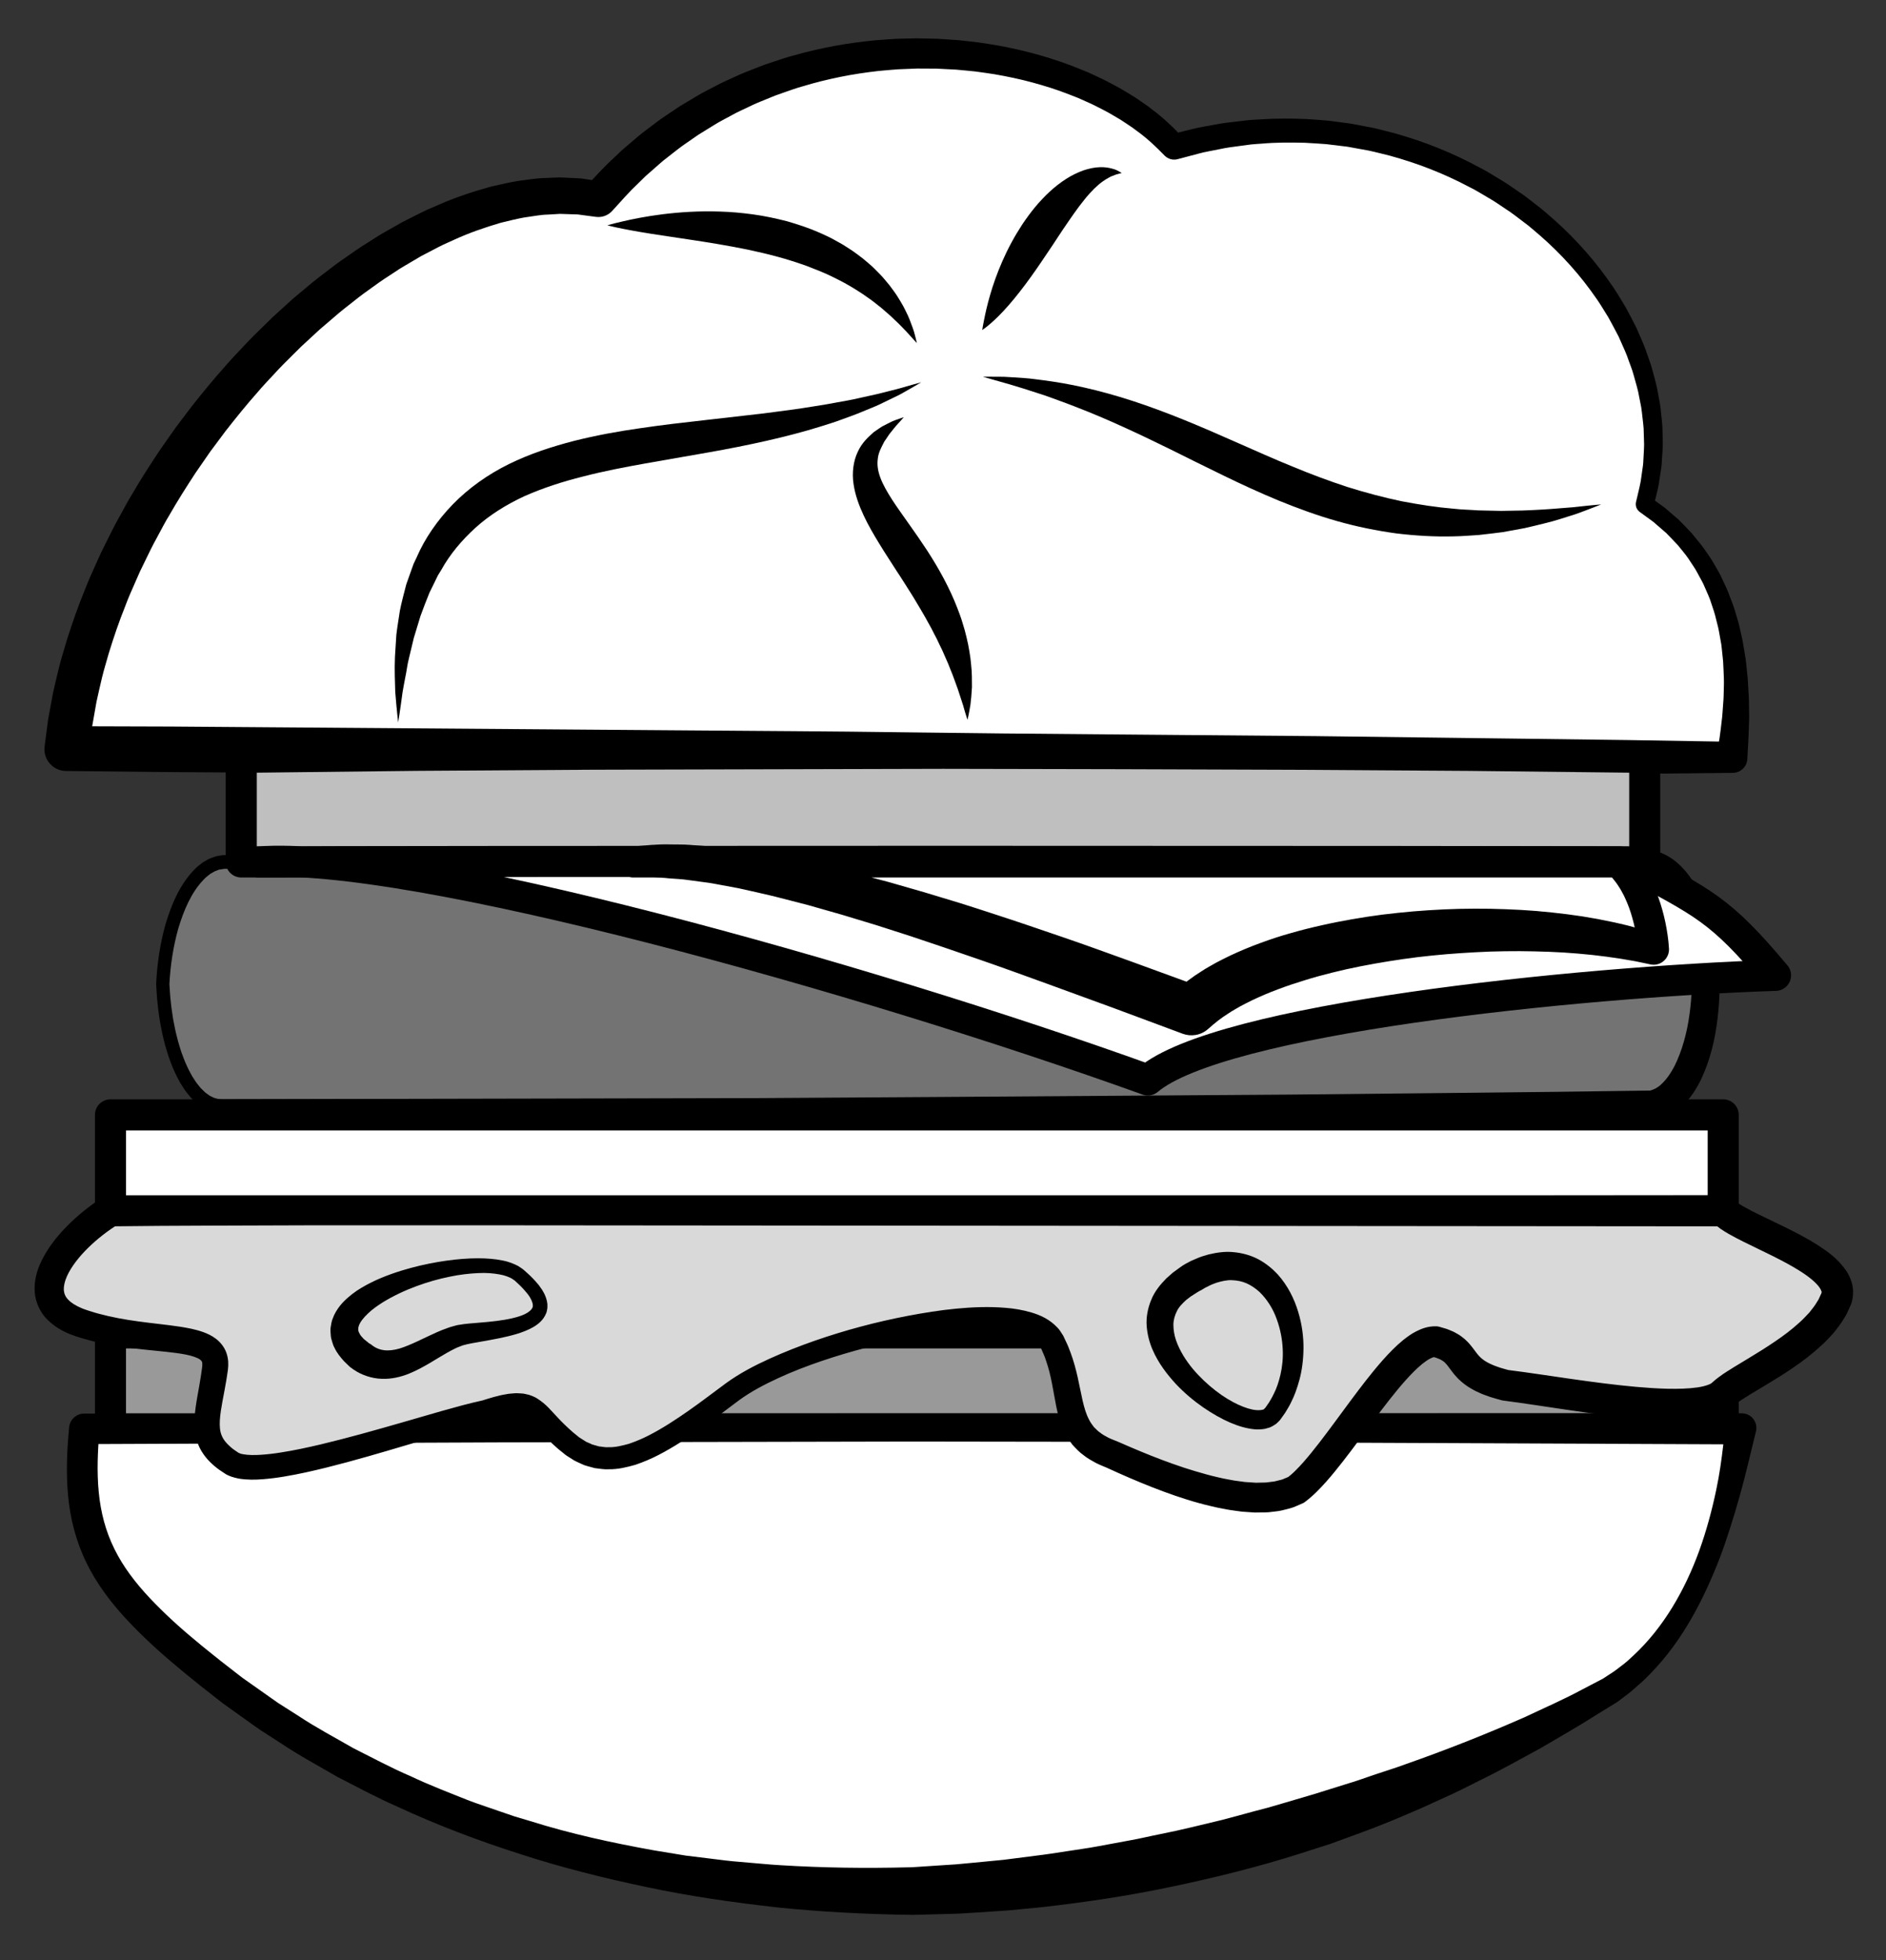 <?xml version="1.0" encoding="utf-8"?>
<!-- Generator: Adobe Illustrator 16.0.0, SVG Export Plug-In . SVG Version: 6.00 Build 0)  -->
<!DOCTYPE svg PUBLIC "-//W3C//DTD SVG 1.1//EN" "http://www.w3.org/Graphics/SVG/1.1/DTD/svg11.dtd">
<svg version="1.1" id="hamburger" xmlns="http://www.w3.org/2000/svg" xmlns:xlink="http://www.w3.org/1999/xlink" x="0px" y="0px"
	 width="308px" height="320px" viewBox="0 0 308 320" enable-background="new 0 0 308 320" xml:space="preserve">
<rect x="0" y="0" width="308" height="320" fill="#333333" stroke="none"/>
<g id="hamburger_parts">
	<polygon fill="#999999" stroke="#000000" stroke-width="5.072" stroke-linecap="round" stroke-linejoin="round" points="
		281.413,233.244 281.413,217.581 18.042,217.581 18.042,233.244 281.413,233.244 	"/>
	<g>
		<path fill="#737373" d="M268.6,180.57c5.665,0.417,9.877-8.539,9.969-19.933l0,0c-0.092-10.708-4.304-19.664-9.969-19.931H36.55
			c-5.28,0.267-9.486,9.222-9.966,19.931l0,0c0.48,11.394,4.687,20.35,9.966,19.933H268.6L268.6,180.57z"/>
		<path d="M268.568,178.035l0.551-0.01l0.298-0.005l0.148-0.003c0.02-0.008,0.025-0.019,0.039-0.026
			c0.048-0.033,0.094-0.054,0.145-0.062c0.025-0.004,0.053-0.005,0.081-0.003l0.151-0.075c0.201-0.098,0.417-0.146,0.623-0.319
			c0.211-0.134,0.431-0.266,0.634-0.48c0.845-0.743,1.613-1.849,2.246-3.067c1.23-2.498,2.016-5.393,2.419-8.347
			c0.413-2.933,0.516-6.062,0.189-8.932c-0.33-2.955-0.961-5.908-2.135-8.516c-0.582-1.295-1.283-2.52-2.133-3.497
			c-0.85-0.974-1.834-1.654-2.807-1.838l-0.368-0.058l-0.092-0.019l-0.046-0.009c0.182,0,0.008,0,0.029,0l-0.298-0.002l-1.188-0.01
			l-2.377-0.021l-4.754-0.041l-19.017-0.163l-76.066-0.405l-38.034-0.141l-38.033-0.066l-38.034-0.066l-9.508-0.016l-4.583-0.011
			l-0.588,0.089l-0.293,0.045c-0.081,0.022-0.129,0.055-0.196,0.08c-0.247,0.105-0.5,0.163-0.794,0.362l-0.428,0.242l-0.4,0.32
			c-0.276,0.196-0.527,0.441-0.768,0.704c-1.972,2.075-3.193,4.99-4.063,7.9c-0.834,2.952-1.296,6.029-1.454,9.117v-0.095
			c0.073,0.98,0.104,1.966,0.23,2.939c0.06,0.487,0.09,0.979,0.174,1.462l0.222,1.454c0.189,0.959,0.361,1.924,0.618,2.863
			c0.114,0.475,0.237,0.945,0.389,1.405c0.149,0.461,0.27,0.935,0.452,1.38c0.176,0.447,0.321,0.912,0.521,1.346
			c0.203,0.431,0.377,0.882,0.602,1.297c0.234,0.408,0.431,0.847,0.692,1.229c0.264,0.378,0.49,0.798,0.793,1.13l0.428,0.527
			c0.151,0.164,0.316,0.305,0.472,0.46c0.301,0.335,0.667,0.528,0.999,0.787c0.363,0.158,0.709,0.398,1.087,0.446
			c0.365,0.138,0.743,0.093,1.117,0.124l0.089-0.004l58.012-0.119l29.006-0.063l29.006-0.181l58.012-0.392
			C229.914,178.471,249.241,178.331,268.568,178.035z M268.634,183.106H268.6c-19.338-0.297-38.675-0.437-58.013-0.649
			l-58.012-0.392l-29.006-0.181l-29.006-0.063l-58.012-0.119l0.089-0.004c-0.628-0.013-1.269,0.006-1.864-0.195
			c-0.626-0.116-1.144-0.44-1.685-0.705c-0.47-0.344-0.985-0.659-1.365-1.073c-0.201-0.199-0.415-0.391-0.603-0.598l-0.522-0.643
			c-0.369-0.42-0.626-0.891-0.933-1.34c-0.301-0.451-0.519-0.934-0.781-1.399c-0.25-0.471-0.439-0.96-0.661-1.44
			c-0.218-0.48-0.374-0.979-0.563-1.467c-0.194-0.488-0.322-0.991-0.48-1.487c-0.161-0.495-0.29-0.997-0.41-1.501
			c-0.268-1.002-0.446-2.019-0.64-3.032l-0.228-1.528c-0.085-0.509-0.116-1.021-0.176-1.532c-0.126-1.022-0.156-2.049-0.227-3.073
			l-0.001-0.071l0.001-0.023c0.154-3.241,0.625-6.474,1.504-9.626c0.939-3.122,2.171-6.267,4.57-8.842
			c0.297-0.322,0.611-0.63,0.979-0.901l0.531-0.419l0.602-0.352c0.369-0.248,0.875-0.429,1.375-0.591
			c0.121-0.038,0.255-0.086,0.365-0.113l0.293-0.045l0.587-0.091c0.1-0.009-0.121,0.005,0.243-0.024h0.074l0.148,0l0.297,0
			l0.594-0.001l1.188-0.002l2.377-0.004l9.508-0.016l38.034-0.066l38.033-0.066l38.034-0.141l76.066-0.405l19.017-0.163l4.754-0.041
			l2.377-0.021l1.188-0.01l0.298-0.002l0.177,0.004l0.102,0.011l0.202,0.024l0.809,0.111c2.171,0.406,3.889,1.703,5.136,3.078
			c1.259,1.4,2.159,2.95,2.903,4.525c1.479,3.163,2.228,6.481,2.66,9.805c0.433,3.43,0.358,6.682-0.032,10.033
			c-0.387,3.327-1.162,6.659-2.66,9.893c-0.793,1.604-1.776,3.204-3.271,4.604c-0.35,0.359-0.784,0.676-1.236,0.978
			c-0.419,0.325-0.951,0.558-1.469,0.792l-0.39,0.172l-0.497,0.134c-0.334,0.084-0.674,0.156-1.012,0.215l-0.25,0.04l-0.148,0.006
			l-0.297,0.012l-0.594,0.024L268.634,183.106z"/>
	</g>
	<g>
		<path fill="#FFFFFF" d="M282.838,123.624c2.393-17.9-1.031-32.509-14.238-41.286c9.72-33.72-31.525-71.53-76.877-58.368
			c-16.521-18.323-64.645-25.19-93.957,8.542c-33.367-6.529-82.333,43.168-86.84,89.69
			C94.67,122.552,243.308,124.157,282.838,123.624L282.838,123.624z"/>
		<path d="M280.717,121.054l0.1-0.571c0.151-0.949,0.228-1.838,0.347-2.764c0.13-0.912,0.158-1.854,0.238-2.783
			c0.089-0.935,0.094-1.864,0.117-2.796c0.037-0.935-0.008-1.862-0.054-2.791c-0.023-0.464-0.033-0.931-0.067-1.394l-0.144-1.382
			c-0.053-0.46-0.085-0.925-0.153-1.383l-0.245-1.364c-0.087-0.454-0.15-0.914-0.256-1.363l-0.339-1.34
			c-0.197-0.905-0.5-1.771-0.795-2.643c-0.263-0.886-0.672-1.708-1.031-2.553c-0.332-0.86-0.836-1.629-1.252-2.447
			c-0.422-0.815-0.987-1.542-1.472-2.32c-0.517-0.756-1.136-1.438-1.699-2.161c-0.617-0.678-1.272-1.323-1.905-1.988l-2.086-1.81
			l-2.239-1.631c-0.521-0.379-0.74-1.017-0.61-1.608l0.008-0.033c0.249-1.128,0.558-2.245,0.764-3.38l0.245-1.715
			c0.088-0.571,0.174-1.142,0.185-1.721c0.048-1.154,0.177-2.305,0.095-3.461l-0.053-1.732c-0.03-0.577-0.123-1.15-0.181-1.725
			c-0.073-0.574-0.113-1.151-0.212-1.721l-0.336-1.704c-0.182-1.145-0.55-2.25-0.848-3.369c-0.285-1.125-0.761-2.193-1.129-3.292
			c-0.419-1.083-0.933-2.129-1.391-3.197c-0.544-1.029-1.077-2.064-1.646-3.08c-0.627-0.982-1.202-1.998-1.868-2.955
			c-1.326-1.918-2.755-3.77-4.318-5.507c-1.56-1.74-3.222-3.392-4.989-4.923c-0.895-0.754-1.758-1.545-2.711-2.228
			c-0.937-0.702-1.847-1.439-2.837-2.066c-0.976-0.646-1.927-1.331-2.952-1.9c-1.013-0.586-1.998-1.221-3.055-1.729
			c-2.064-1.103-4.201-2.071-6.377-2.929c-2.176-0.862-4.406-1.577-6.66-2.199c-1.138-0.27-2.267-0.579-3.411-0.819l-3.449-0.628
			l-3.481-0.421c-1.163-0.1-2.332-0.145-3.497-0.222c-2.335-0.058-4.675-0.067-7.003,0.141c-0.582,0.046-1.166,0.067-1.746,0.133
			l-1.737,0.232c-1.158,0.15-2.317,0.291-3.458,0.549c-1.142,0.249-2.302,0.407-3.427,0.727l-3.388,0.897
			c-0.787,0.208-1.588-0.042-2.118-0.585l-0.022-0.024c-1.416-1.458-2.909-2.864-4.596-4.066c-0.805-0.642-1.712-1.166-2.56-1.756
			c-0.905-0.516-1.781-1.076-2.712-1.55c-0.934-0.471-1.848-0.973-2.817-1.378l-1.434-0.642l-1.468-0.572
			c-1.951-0.772-3.966-1.396-5.997-1.951c-2.034-0.55-4.101-0.98-6.179-1.342c-1.04-0.175-2.09-0.297-3.134-0.449
			c-1.048-0.12-2.102-0.201-3.151-0.304l-3.162-0.16l-3.166-0.017l-3.162,0.126c-1.052,0.067-2.101,0.182-3.151,0.269
			c-2.094,0.239-4.179,0.548-6.243,0.965c-2.061,0.425-4.108,0.917-6.117,1.534c-1.016,0.271-2.002,0.634-2.995,0.979l-1.485,0.523
			l-1.458,0.594c-0.976,0.386-1.945,0.788-2.885,1.254c-0.945,0.454-1.909,0.867-2.819,1.389c-0.915,0.512-1.862,0.963-2.75,1.521
			l-2.673,1.649l-2.581,1.789c-0.849,0.612-1.656,1.281-2.487,1.917c-0.844,0.621-1.6,1.351-2.395,2.03l-1.181,1.035l-1.12,1.103
			c-1.53,1.433-2.907,3.017-4.316,4.566c-0.691,0.76-1.679,1.089-2.626,0.972l-0.145-0.019l-1.904-0.25l-0.95-0.13l-0.967-0.029
			l-1.933-0.064l-1.946,0.115c-1.298,0.022-2.595,0.306-3.892,0.473c-1.292,0.235-2.581,0.559-3.864,0.873
			c-2.551,0.75-5.083,1.618-7.535,2.74l-1.841,0.833c-0.612,0.282-1.203,0.619-1.806,0.925l-1.8,0.938l-1.755,1.036
			c-0.583,0.349-1.175,0.681-1.751,1.042l-1.709,1.123c-1.151,0.727-2.26,1.526-3.362,2.335c-1.12,0.782-2.195,1.63-3.264,2.487
			c-1.086,0.832-2.132,1.719-3.165,2.623L52.2,53.792l-1.513,1.398l-1.513,1.397l-1.465,1.452c-0.975,0.969-1.956,1.932-2.879,2.955
			c-0.931,1.013-1.896,1.995-2.779,3.052c-1.827,2.061-3.558,4.204-5.253,6.374l-2.469,3.312l-2.35,3.396
			c-1.51,2.301-2.987,4.623-4.35,7.011c-0.719,1.173-1.335,2.401-1.993,3.606c-0.67,1.2-1.269,2.434-1.865,3.669l-0.902,1.849
			l-0.827,1.881c-0.551,1.253-1.113,2.502-1.584,3.786c-1.022,2.537-1.9,5.123-2.7,7.725c-0.36,1.311-0.778,2.609-1.093,3.929
			c-0.299,1.323-0.635,2.639-0.906,3.965l-0.705,3.994l-0.489,4.012l-3.623-4.008l16.996,0.053l16.996,0.126l33.991,0.253
			l33.991,0.253c11.33,0.097,22.661,0.137,33.991,0.298c11.333,0.151,22.658,0.264,33.978,0.347l33.97,0.286l33.973,0.425
			l16.988,0.218L280.717,121.054z M282.872,126.16l-17,0.174l-17.001,0.11l-34.006,0.209l-34.01,0.07
			c-11.339,0.036-22.673,0.042-34,0.009c-11.329,0.007-22.658-0.108-33.987-0.167l-33.986-0.211l-33.986-0.212l-16.993-0.105
			l-16.993-0.179l-0.141-0.001c-1.96-0.021-3.533-1.626-3.512-3.587c0.001-0.135,0.013-0.289,0.029-0.42l0.572-4.406l0.804-4.355
			c0.307-1.441,0.679-2.865,1.018-4.298c0.355-1.428,0.812-2.823,1.214-4.235c0.882-2.797,1.85-5.563,2.961-8.266
			c0.518-1.369,1.125-2.695,1.723-4.026l0.897-1.996l0.973-1.957c0.644-1.308,1.292-2.612,2.009-3.878
			c0.707-1.272,1.374-2.567,2.141-3.802c1.462-2.515,3.041-4.955,4.655-7.369l2.506-3.562l2.631-3.47
			c1.804-2.274,3.647-4.517,5.59-6.675c0.941-1.105,1.966-2.137,2.958-3.198c0.983-1.069,2.027-2.081,3.066-3.097l1.561-1.522
			l1.614-1.469l1.615-1.468l1.673-1.405c1.111-0.941,2.237-1.866,3.409-2.738c1.152-0.895,2.313-1.78,3.525-2.601
			c1.191-0.847,2.391-1.682,3.643-2.448l1.856-1.178c0.628-0.38,1.274-0.732,1.911-1.1l1.917-1.089l1.977-0.995
			c0.663-0.325,1.31-0.677,1.986-0.978l2.038-0.886c2.714-1.188,5.556-2.123,8.445-2.918c1.464-0.339,2.933-0.681,4.423-0.928
			c1.509-0.181,2.995-0.466,4.533-0.482c0.764-0.032,1.526-0.079,2.291-0.094l2.306,0.106l1.152,0.06l1.15,0.168l2.297,0.345
			l-2.771,0.952c1.551-1.661,3.072-3.349,4.755-4.882l1.234-1.176l1.299-1.106c0.875-0.727,1.709-1.5,2.635-2.165
			c0.912-0.679,1.802-1.389,2.734-2.04l2.833-1.9l2.93-1.746c0.973-0.588,2.006-1.067,3.007-1.604
			c0.997-0.547,2.047-0.984,3.079-1.458c1.026-0.488,2.081-0.907,3.142-1.31l1.586-0.617l1.613-0.541
			c1.077-0.355,2.148-0.727,3.248-1.004c2.177-0.629,4.39-1.125,6.612-1.544c2.226-0.413,4.468-0.709,6.718-0.928
			c1.127-0.077,2.252-0.18,3.38-0.234c1.129-0.026,2.258-0.072,3.386-0.08l3.385,0.072l3.377,0.226
			c1.122,0.127,2.245,0.233,3.364,0.379c1.114,0.179,2.233,0.329,3.343,0.534c2.219,0.421,4.424,0.919,6.597,1.544
			c2.171,0.63,4.324,1.336,6.422,2.204l1.574,0.644l1.546,0.72c1.039,0.457,2.034,1.02,3.042,1.55
			c1.006,0.534,1.966,1.165,2.946,1.749c0.936,0.667,1.915,1.261,2.81,1.993c1.851,1.37,3.533,2.987,5.124,4.693l-2.141-0.609
			l3.612-0.897c1.2-0.317,2.437-0.472,3.652-0.714c1.216-0.252,2.451-0.385,3.685-0.524l1.849-0.215
			c0.617-0.06,1.238-0.074,1.857-0.113c2.476-0.18,4.961-0.159,7.438-0.068c1.237,0.092,2.477,0.154,3.711,0.272l3.688,0.484
			l3.653,0.702c1.21,0.266,2.404,0.604,3.606,0.903c2.382,0.682,4.736,1.463,7.031,2.398c2.295,0.931,4.544,1.977,6.717,3.166
			c1.11,0.551,2.149,1.229,3.214,1.86c1.076,0.614,2.078,1.346,3.103,2.041c1.039,0.675,1.998,1.463,2.98,2.216
			c0.998,0.734,1.908,1.579,2.846,2.387c1.856,1.641,3.602,3.409,5.238,5.272c1.641,1.86,3.142,3.843,4.533,5.901
			c0.698,1.027,1.306,2.116,1.961,3.171c0.598,1.09,1.159,2.203,1.727,3.31c0.484,1.148,1.02,2.275,1.458,3.442
			c0.39,1.186,0.881,2.337,1.181,3.552c0.313,1.21,0.689,2.403,0.879,3.643l0.343,1.845c0.1,0.617,0.142,1.244,0.214,1.866
			c0.057,0.624,0.146,1.244,0.175,1.87l0.04,1.88c0.072,1.253-0.072,2.505-0.141,3.756c-0.021,0.627-0.117,1.247-0.218,1.867
			l-0.285,1.859c-0.236,1.23-0.579,2.439-0.866,3.658l-0.603-1.641l2.443,1.765l2.292,1.972c0.701,0.726,1.424,1.434,2.104,2.179
			c0.631,0.79,1.303,1.549,1.9,2.364c0.559,0.842,1.195,1.638,1.686,2.523c0.482,0.887,1.054,1.734,1.444,2.667
			c0.421,0.918,0.88,1.823,1.205,2.778c0.364,0.941,0.734,1.882,0.993,2.854l0.431,1.448c0.135,0.485,0.227,0.978,0.341,1.466
			l0.328,1.471l0.25,1.481l0.244,1.484c0.068,0.496,0.109,0.992,0.165,1.489c0.113,0.994,0.21,1.989,0.248,2.984
			c0.062,0.995,0.14,1.994,0.134,2.987c0.002,0.997,0.056,1.987,0.003,2.996c-0.038,0.996-0.051,2.035-0.113,3.001l-0.159,2.893
			c-0.069,1.257-1.102,2.231-2.342,2.247L282.872,126.16z"/>
	</g>
	<g>
		<path fill="#FFFFFF" d="M284.263,233.244c-3.237,20.646-9.778,35.191-21.357,42.711c-33.06,19.504-73.975,31.576-113.887,32.741
			c-40.419,0.516-79.86-9.414-111.042-32.741c-19.76-15.218-26.262-22.87-24.203-42.711
			C56.869,232.538,245.886,233.297,284.263,233.244L284.263,233.244z"/>
		<path d="M286.763,233.67c-0.845,3.396-1.658,6.981-2.621,10.431c-0.982,3.463-2.039,6.906-3.316,10.291
			c-2.619,6.711-6,13.358-11.231,18.738c-0.654,0.666-1.307,1.335-2.03,1.933c-0.696,0.628-1.397,1.254-2.165,1.801l-1.127,0.853
			l-0.142,0.106l-0.255,0.157l-0.282,0.174l-0.563,0.347l-2.257,1.389c-2.959,1.887-6.109,3.679-9.213,5.5
			c-3.15,1.691-6.265,3.477-9.488,5.039c-1.607,0.791-3.193,1.638-4.822,2.386l-4.895,2.237c-3.286,1.438-6.599,2.836-9.971,4.068
			l-5.06,1.853l-5.131,1.644c-6.85,2.176-13.836,3.902-20.87,5.372c-7.031,1.493-14.152,2.549-21.294,3.349l-5.366,0.521
			l-5.38,0.355l-2.689,0.168l-2.696,0.075l-2.695,0.072l-1.347,0.036l-0.673,0.018h-0.294l-0.166-0.004l-0.331-0.007
			c-6.977-0.094-14.35-0.477-21.441-1.204c-7.131-0.806-14.241-1.809-21.261-3.303c-7.019-1.469-13.987-3.209-20.812-5.431
			c-6.831-2.186-13.558-4.729-20.07-7.759c-3.296-1.428-6.449-3.159-9.651-4.784c-3.104-1.81-6.278-3.501-9.264-5.508l-2.269-1.456
			c-0.763-0.475-1.51-0.974-2.233-1.508l-4.389-3.133l-0.549-0.392l-0.567-0.439l-1.042-0.817l-2.084-1.636
			c-1.387-1.142-2.805-2.238-4.166-3.418c-2.759-2.289-5.435-4.768-7.955-7.465c-2.504-2.705-4.84-5.74-6.526-9.219
			c-1.705-3.464-2.669-7.286-3.002-11.034c-0.345-3.759-0.167-7.454,0.182-11.079l0.002-0.021c0.122-1.263,1.193-2.209,2.436-2.213
			l270.526-0.045h0.188c1.318,0,2.387,1.068,2.387,2.386C286.833,233.288,286.807,233.489,286.763,233.67z M281.434,235.768
			l-64.794-0.278l-33.813-0.125l-33.813-0.048l-67.602,0.138l-67.599,0.281l2.438-2.233c-0.309,3.401-0.443,6.79-0.125,10.067
			c0.311,3.278,1.131,6.411,2.561,9.288c1.414,2.886,3.435,5.513,5.732,7.968c2.313,2.447,4.835,4.772,7.522,6.978
			c1.313,1.127,2.696,2.185,4.04,3.28l2.091,1.624l1.046,0.812l0.48,0.369l0.531,0.375l4.25,2.999
			c0.699,0.513,1.423,0.99,2.162,1.444l2.196,1.394c2.888,1.923,5.966,3.537,8.969,5.271c3.104,1.551,6.154,3.211,9.351,4.574
			c3.137,1.489,6.387,2.722,9.61,4.012c1.628,0.605,3.282,1.142,4.92,1.716l2.465,0.842l2.498,0.743
			c6.628,2.094,13.442,3.566,20.279,4.798l5.145,0.845l5.176,0.636c1.721,0.234,3.453,0.388,5.186,0.525
			c1.733,0.135,3.459,0.324,5.195,0.416c6.987,0.428,13.741,0.518,20.888,0.34l0.331-0.005l0.166-0.003l0.083-0.002
			c0.055,0-0.187,0.002-0.046-0.002l0.649-0.043l1.299-0.086l2.596-0.172l2.595-0.169l2.591-0.24l5.178-0.499l5.161-0.659
			c1.722-0.201,3.436-0.474,5.149-0.737c1.712-0.276,3.433-0.492,5.137-0.816l5.115-0.947c1.709-0.296,3.394-0.716,5.096-1.048
			c3.405-0.661,6.765-1.531,10.14-2.33c1.681-0.428,3.349-0.906,5.023-1.355l2.517-0.662l2.498-0.729l4.993-1.471l4.971-1.553
			c1.667-0.492,3.303-1.074,4.946-1.638c1.645-0.559,3.315-1.056,4.942-1.666c6.565-2.301,13.051-4.862,19.443-7.672
			c3.135-1.488,6.307-2.853,9.439-4.544l2.35-1.226l0.588-0.307l0.293-0.152l0.073-0.039c-0.026,0.019,0.164-0.094-0.041,0.031
			l0.129-0.085l1.036-0.676c0.708-0.428,1.36-0.937,2.015-1.446c0.672-0.488,1.272-1.064,1.885-1.628
			c4.895-4.549,8.392-10.633,10.738-17.09c1.168-3.243,2.079-6.592,2.787-9.984C280.803,240.71,281.146,238.271,281.434,235.768z"/>
	</g>
	<g>
		<g>
			<path d="M99.191,36.781c0,0,0.224-0.063,0.643-0.181c0.419-0.101,1.033-0.286,1.816-0.45c1.565-0.368,3.807-0.828,6.534-1.172
				c2.726-0.338,5.943-0.567,9.424-0.442c1.739,0.049,3.544,0.21,5.373,0.461c1.832,0.248,3.682,0.646,5.523,1.113
				c1.828,0.528,3.648,1.125,5.381,1.893c0.863,0.394,1.722,0.773,2.532,1.243c0.407,0.227,0.812,0.452,1.214,0.676
				c0.388,0.249,0.774,0.497,1.157,0.742c0.762,0.49,1.478,1.036,2.167,1.567c0.658,0.584,1.343,1.09,1.918,1.699
				c0.592,0.585,1.163,1.152,1.658,1.759c0.515,0.584,0.975,1.178,1.389,1.767c0.429,0.575,0.792,1.159,1.124,1.72
				c0.341,0.553,0.635,1.092,0.878,1.618c0.535,1.017,0.849,1.979,1.136,2.738c0.286,0.761,0.397,1.409,0.521,1.82
				c0.099,0.422,0.152,0.648,0.152,0.648s-0.159-0.17-0.458-0.489c-0.286-0.316-0.706-0.78-1.24-1.37
				c-0.553-0.567-1.195-1.259-1.986-1.985c-0.383-0.372-0.784-0.765-1.248-1.14c-0.448-0.387-0.896-0.806-1.418-1.186
				c-0.499-0.4-1.012-0.816-1.584-1.195c-0.545-0.408-1.131-0.795-1.742-1.176c-1.206-0.779-2.527-1.506-3.925-2.187
				c-1.386-0.703-2.896-1.277-4.42-1.872c-1.548-0.548-3.145-1.062-4.773-1.501c-1.631-0.445-3.288-0.822-4.938-1.174
				c-1.657-0.324-3.297-0.646-4.909-0.909c-3.217-0.541-6.286-0.967-8.941-1.377c-2.657-0.396-4.902-0.78-6.477-1.102
				c-0.788-0.139-1.407-0.305-1.829-0.394C99.416,36.837,99.191,36.781,99.191,36.781z"/>
			<path d="M150.443,62.408c0,0-0.391,0.229-1.124,0.659c-0.369,0.21-0.823,0.47-1.357,0.775c-0.531,0.313-1.146,0.656-1.871,0.989
				c-0.721,0.349-1.518,0.735-2.387,1.156c-0.872,0.422-1.842,0.777-2.869,1.211c-1.026,0.44-2.14,0.831-3.314,1.26
				c-1.171,0.446-2.425,0.827-3.733,1.233c-5.235,1.621-11.486,2.998-18.14,4.169c-3.305,0.578-6.721,1.175-10.191,1.782
				c-3.441,0.619-6.896,1.273-10.244,2.146c-3.355,0.837-6.604,1.889-9.606,3.226c-2.977,1.38-5.674,3.08-7.947,5.127
				c-2.257,2.05-4.195,4.361-5.591,6.889c-0.189,0.308-0.377,0.613-0.564,0.916c-0.156,0.322-0.311,0.643-0.464,0.96
				c-0.313,0.637-0.62,1.265-0.922,1.882c-0.509,1.286-1.014,2.535-1.447,3.761c-0.381,1.254-0.746,2.455-1.094,3.598
				c-0.281,1.174-0.548,2.288-0.799,3.334c-0.277,1.048-0.365,2.06-0.57,2.981c-0.17,0.926-0.35,1.778-0.47,2.554
				c-0.191,1.554-0.396,2.782-0.512,3.622c-0.133,0.841-0.204,1.29-0.204,1.29s-0.049-0.45-0.141-1.293
				c-0.076-0.845-0.221-2.087-0.335-3.677c-0.039-1.586-0.143-3.531-0.045-5.763c0.071-1.12,0.146-2.312,0.226-3.568
				c0.146-1.255,0.376-2.57,0.58-3.955c0.273-1.372,0.659-2.791,1.038-4.27c0.257-0.724,0.518-1.46,0.783-2.208
				c0.135-0.375,0.271-0.752,0.409-1.132c0.173-0.368,0.348-0.739,0.523-1.112c1.309-3.031,3.35-6.009,5.913-8.645
				c2.57-2.637,5.726-4.868,9.131-6.545c3.408-1.679,7.027-2.85,10.634-3.785c3.619-0.907,7.24-1.568,10.785-2.068
				c3.544-0.528,7.02-0.922,10.36-1.297c3.328-0.38,6.544-0.748,9.595-1.097c3.033-0.383,5.9-0.753,8.526-1.193
				c1.319-0.2,2.579-0.417,3.771-0.647c1.197-0.217,2.34-0.408,3.394-0.66c1.062-0.235,2.055-0.456,2.974-0.66
				c0.913-0.228,1.752-0.436,2.509-0.625c1.524-0.373,2.72-0.76,3.537-0.978C150.006,62.527,150.443,62.408,150.443,62.408z"/>
			<path d="M147.596,68.103c0,0-0.148,0.171-0.426,0.492c-0.27,0.315-0.729,0.766-1.198,1.357c-0.231,0.289-0.487,0.609-0.766,0.958
				c-0.239,0.381-0.512,0.763-0.788,1.171c-0.446,0.864-0.974,1.797-1.067,2.805c-0.135,0.995,0.007,2,0.427,3.112
				c0.413,1.111,1.102,2.313,1.914,3.579c0.813,1.263,1.788,2.586,2.754,3.972c0.985,1.374,1.983,2.83,2.965,4.315
				c1.941,2.989,3.713,6.21,4.946,9.439c0.313,0.803,0.611,1.598,0.841,2.401c0.257,0.79,0.471,1.578,0.649,2.352
				c0.195,0.767,0.338,1.526,0.458,2.262c0.132,0.732,0.227,1.445,0.281,2.134c0.159,1.367,0.138,2.637,0.141,3.742
				c-0.058,1.115-0.154,2.077-0.25,2.862c-0.115,0.786-0.261,1.398-0.336,1.812C158.049,117.28,158,117.5,158,117.5
				s-0.07-0.216-0.203-0.621c-0.116-0.404-0.32-0.992-0.51-1.732c-0.236-0.726-0.524-1.607-0.854-2.618
				c-0.38-0.988-0.728-2.102-1.23-3.273c-0.228-0.59-0.465-1.201-0.759-1.817c-0.275-0.62-0.533-1.265-0.866-1.905
				c-0.313-0.645-0.607-1.313-0.974-1.972c-0.177-0.332-0.349-0.668-0.516-1.01c-0.186-0.335-0.373-0.673-0.562-1.014
				c-0.735-1.37-1.59-2.743-2.428-4.157c-0.893-1.394-1.764-2.829-2.721-4.253c-0.917-1.447-1.878-2.884-2.785-4.381
				c-0.915-1.493-1.8-3-2.553-4.617c-0.752-1.606-1.386-3.314-1.649-5.131c-0.277-1.806-0.034-3.737,0.682-5.223
				c0.683-1.528,1.765-2.473,2.643-3.25c0.486-0.335,0.927-0.649,1.348-0.911c0.44-0.227,0.845-0.435,1.211-0.623
				c0.708-0.386,1.313-0.512,1.704-0.681C147.381,68.174,147.596,68.103,147.596,68.103z"/>
			<path d="M160.5,61.5c0,0,0.416-0.002,1.195-0.006c0.779,0.028,1.92-0.039,3.374,0.078c0.731,0.049,1.542,0.104,2.424,0.163
				c0.886,0.058,1.821,0.211,2.837,0.329c2.023,0.264,4.305,0.638,6.76,1.202c2.459,0.55,5.093,1.282,7.837,2.168
				c2.744,0.891,5.585,1.954,8.48,3.125c2.892,1.174,5.83,2.455,8.781,3.766c2.959,1.299,5.921,2.634,8.907,3.84
				c2.974,1.237,5.967,2.356,8.939,3.326c2.982,0.936,5.944,1.721,8.853,2.331c2.913,0.556,5.761,0.995,8.495,1.221
				c1.364,0.159,2.701,0.167,3.997,0.271c1.302,0.029,2.559,0.056,3.766,0.083c1.215-0.021,2.379-0.042,3.485-0.061
				c1.11-0.031,2.164-0.104,3.158-0.149c1.988-0.11,3.722-0.297,5.165-0.389c2.86-0.327,4.531-0.458,4.531-0.458
				s-0.386,0.153-1.11,0.441c-0.729,0.27-1.791,0.708-3.171,1.185c-1.393,0.414-3.071,1.027-5.057,1.49
				c-0.991,0.236-2.046,0.513-3.169,0.759c-1.133,0.206-2.324,0.423-3.566,0.65c-1.255,0.159-2.566,0.324-3.93,0.469
				c-1.366,0.079-2.784,0.215-4.246,0.225c-2.926,0.073-6.025-0.101-9.213-0.486c-3.178-0.436-6.44-1.09-9.671-2.01
				c-3.234-0.908-6.42-2.089-9.539-3.351c-3.107-1.293-6.143-2.684-9.065-4.113c-2.932-1.413-5.769-2.845-8.511-4.199
				c-5.482-2.698-10.617-5.074-15.16-6.825c-1.134-0.441-2.223-0.869-3.271-1.235c-1.047-0.377-2.037-0.761-2.987-1.05
				c-1.894-0.624-3.549-1.141-4.93-1.545C162.096,61.953,160.5,61.5,160.5,61.5z"/>
			<path d="M160.41,53.867c0,0,0.023-0.151,0.068-0.434c0.063-0.273,0.112-0.697,0.226-1.188c0.195-1.013,0.505-2.431,0.987-4.085
				c0.479-1.655,1.135-3.551,2.005-5.523c0.43-0.988,0.918-1.995,1.461-2.997c0.536-1.009,1.142-2.002,1.78-2.99
				c0.654-0.971,1.351-1.936,2.103-2.839c0.384-0.454,0.753-0.901,1.171-1.319c0.399-0.425,0.804-0.843,1.239-1.225
				c0.844-0.783,1.745-1.479,2.669-2.066c0.91-0.595,1.888-1.047,2.804-1.384c0.943-0.31,1.841-0.5,2.655-0.52
				c0.805-0.043,1.51,0.083,2.046,0.231c0.544,0.129,0.93,0.344,1.183,0.487c0.253,0.14,0.377,0.224,0.377,0.224
				s-0.147,0.041-0.425,0.118c-0.13,0.035-0.291,0.077-0.48,0.127c-0.186,0.074-0.392,0.158-0.612,0.237
				c-0.222,0.068-0.456,0.209-0.698,0.341c-0.242,0.124-0.492,0.286-0.746,0.462c-0.51,0.337-1.029,0.794-1.558,1.302
				c-0.523,0.54-1.067,1.114-1.604,1.804c-0.548,0.666-1.096,1.41-1.656,2.199c-0.57,0.775-1.118,1.638-1.713,2.481
				c-0.564,0.876-1.179,1.742-1.754,2.653c-0.605,0.899-1.212,1.798-1.808,2.684c-0.597,0.897-1.214,1.767-1.823,2.615
				c-1.217,1.692-2.438,3.256-3.58,4.56c-1.137,1.307-2.197,2.343-3,3.027C160.932,53.544,160.41,53.867,160.41,53.867z"/>
		</g>
	</g>
	<g>
		<polygon fill="#BFBFBF" points="268.6,140.707 268.6,123.624 39.397,123.624 39.397,140.707 268.6,140.707 		"/>
		<path d="M266.063,138.171v-14.547l2.536,2.536l-28.65-0.318l-28.65-0.184l-28.65-0.096l-28.65-0.059l-57.3,0.146l-28.65,0.185
			l-28.65,0.326l2.536-2.536v17.083l-2.536-2.536H266.063z M268.6,143.243H39.397c-1.4,0-2.536-1.135-2.536-2.536v-17.083v-0.029
			c0-1.385,1.123-2.507,2.507-2.507c0.005,0,0.023,0,0.028,0l28.65,0.326l28.65,0.185l57.3,0.146l28.65-0.059l28.65-0.096
			l28.65-0.184l28.65-0.318c1.385-0.016,2.521,1.095,2.536,2.48v0.014v0.042v17.083C271.136,142.107,270,143.243,268.6,143.243z"/>
	</g>
	<path fill="#FFFFFF" stroke="#000000" stroke-width="5.072" stroke-linecap="round" stroke-linejoin="round" d="M42.245,140.707
		c16-0.139,208.484-0.139,223.51,0c12.472,6.737,15.056,7.597,24.202,18.508c-33.204,1.112-90.785,7.134-102.504,17.08
		C140.737,159.467,66.838,138.854,42.245,140.707L42.245,140.707z"/>
	<g>
		<path fill="#FFFFFF" d="M103.463,140.707c18.375-0.139,143.83-0.139,160.867,0c5.312,5.017,5.694,14.239,5.694,14.239
			c-23.589-6.642-62.262-2.346-75.452,9.96C161.365,152.6,123.553,138.854,103.463,140.707L103.463,140.707z"/>
		<path d="M103.464,138.171h160.867h0.119c0.635,0,1.213,0.269,1.621,0.692l0.809,0.845c0.279,0.277,0.511,0.581,0.746,0.884
			c0.228,0.306,0.488,0.598,0.685,0.917l0.614,0.949c0.199,0.319,0.362,0.649,0.544,0.974c0.185,0.325,0.349,0.655,0.495,0.989
			c0.321,0.663,0.583,1.337,0.841,2.014c0.235,0.68,0.472,1.36,0.654,2.048c0.201,0.685,0.358,1.376,0.507,2.069
			c0.145,0.693,0.269,1.389,0.367,2.092c0.052,0.35,0.094,0.705,0.133,1.061c0.037,0.369,0.068,0.693,0.093,1.135
			c0.073,1.386-0.99,2.57-2.376,2.644c-0.263,0.014-0.518-0.013-0.759-0.074l-0.087-0.023l-0.004-0.001l-2.306-0.479l-2.326-0.399
			c-1.558-0.246-3.122-0.454-4.692-0.625l-2.362-0.224l-2.369-0.174c-1.583-0.089-3.167-0.159-4.754-0.186
			c-1.587-0.029-3.174-0.051-4.762-0.019c-1.588,0.019-3.176,0.073-4.761,0.163c-1.586,0.083-3.17,0.191-4.751,0.318
			c-1.582,0.13-3.158,0.3-4.732,0.482c-3.144,0.392-6.268,0.894-9.356,1.5c-1.544,0.306-3.079,0.641-4.596,1.026
			c-1.52,0.374-3.025,0.787-4.504,1.251c-1.483,0.455-2.948,0.94-4.378,1.483c-1.438,0.529-2.827,1.13-4.182,1.768
			c-0.676,0.32-1.322,0.673-1.98,1.011c-0.617,0.377-1.282,0.713-1.864,1.115c-1.226,0.759-2.295,1.625-3.289,2.506l-0.085,0.075
			c-1.168,1.034-2.768,1.276-4.135,0.771l-11.091-4.125l-11.095-4.051l-5.547-2.005c-1.852-0.655-3.699-1.33-5.556-1.96
			c-3.71-1.287-7.422-2.544-11.137-3.785l-5.588-1.793l-5.604-1.7l-5.62-1.599l-5.641-1.45c-1.882-0.434-3.767-0.877-5.654-1.283
			l-2.833-0.527c-0.946-0.181-1.892-0.362-2.835-0.469l-2.835-0.382c-0.947-0.138-1.88-0.147-2.822-0.235
			c-1.896-0.226-3.726-0.127-5.594-0.152L103.464,138.171z M103.23,138.182c2.079-0.153,4.196-0.411,6.247-0.336
			c1.029,0.022,2.078-0.013,3.094,0.07l3.058,0.228c1.026,0.058,2.031,0.188,3.036,0.319l3.021,0.38
			c1.998,0.306,3.985,0.651,5.976,0.988l5.9,1.241l5.846,1.396l5.795,1.538l5.751,1.652l5.718,1.73
			c1.905,0.582,3.786,1.217,5.681,1.824c1.896,0.604,3.771,1.25,5.656,1.878l5.635,1.919c3.755,1.285,7.476,2.647,11.202,3.986
			l11.149,4.069l-4.22,0.847c1.445-1.286,2.948-2.446,4.505-3.401c0.77-0.514,1.565-0.918,2.349-1.378
			c0.794-0.405,1.587-0.825,2.389-1.198c1.604-0.742,3.219-1.422,4.849-2.01c1.629-0.6,3.265-1.143,4.915-1.598
			c1.647-0.477,3.302-0.891,4.961-1.259c1.657-0.381,3.319-0.705,4.984-0.996c1.665-0.296,3.333-0.548,5.004-0.765
			c1.672-0.21,3.346-0.376,5.021-0.528c3.35-0.274,6.703-0.444,10.059-0.446c1.678-0.008,3.355,0.022,5.031,0.088
			c1.677,0.057,3.353,0.155,5.025,0.287c1.674,0.139,3.345,0.323,5.013,0.529l2.499,0.35l2.491,0.426
			c1.657,0.317,3.309,0.667,4.952,1.07l2.451,0.668l2.434,0.754l0.005,0.001l-3.222,2.546c-0.012-0.209-0.039-0.536-0.068-0.815
			c-0.032-0.293-0.066-0.586-0.111-0.882c-0.082-0.59-0.188-1.181-0.31-1.765c-0.125-0.583-0.257-1.167-0.425-1.733
			c-0.15-0.575-0.347-1.127-0.536-1.682c-0.209-0.543-0.417-1.086-0.668-1.598c-0.114-0.265-0.24-0.519-0.381-0.761
			c-0.139-0.244-0.261-0.502-0.409-0.736l-0.449-0.694c-0.142-0.24-0.328-0.43-0.487-0.649c-0.164-0.214-0.324-0.433-0.515-0.611
			l-0.542-0.573l1.74,0.692H103.462h-0.045c-1.399,0-2.534-1.134-2.534-2.534C100.883,139.375,101.923,138.282,103.23,138.182z"/>
	</g>
	<polygon fill="#FFFFFF" stroke="#000000" stroke-width="5.072" stroke-linecap="round" stroke-linejoin="round" points="
		281.413,197.653 281.413,181.989 18.042,181.989 18.042,197.653 281.413,197.653 	"/>
	<g>
		<path fill="#D9D9D9" d="M281.413,197.653H18.042c-7.925,4.959-15.652,15.091-4.27,18.508c10.949,3.465,22.131,0.887,21.355,7.114
			c-0.944,7.513-3.519,11.817,2.847,15.663c5.656,3.03,31.438-6.43,41.285-8.544c9.057-3.035,7.343,0.394,14.236,5.694
			c6.856,5.017,14.586-0.139,25.625-8.539c11.313-8.781,48.254-17.378,52.674-8.544c4.177,8.354,0.742,15.224,9.964,18.508
			c7.96,3.592,22.563,9.604,29.897,5.694c6.424-4.675,16.735-24.439,22.777-24.202c5.983,1.482,2.555,4.918,11.389,7.119
			c10.067,1.234,31.547,5.526,35.591,1.425c2.833-2.774,15.722-7.924,18.508-15.663
			C301.786,205.683,284.246,200.892,281.413,197.653L281.413,197.653z"/>
		<path d="M280.447,200.188l-130.719-0.11l-65.843-0.056l-32.921-0.003l-16.46,0.054c-5.487,0.004-10.974,0.062-16.461,0.115
			l1.345-0.386l-0.021,0.015c-1.776,1.092-3.462,2.403-4.948,3.854c-1.474,1.444-2.782,3.082-3.509,4.713
			c-0.356,0.808-0.518,1.585-0.489,2.2c0.062,0.604,0.238,1.084,0.727,1.585c0.47,0.498,1.211,0.964,2.072,1.328
			c0.425,0.2,0.88,0.33,1.381,0.504l0.818,0.253l0.751,0.21c2.058,0.557,4.223,0.945,6.427,1.244
			c2.211,0.31,4.461,0.511,6.832,0.868c1.192,0.198,2.404,0.394,3.743,0.871c0.664,0.242,1.371,0.546,2.087,1.093
			c0.709,0.526,1.404,1.375,1.726,2.335c0.331,0.971,0.337,1.842,0.239,2.695c-0.087,0.572-0.155,1.112-0.259,1.711
			c-0.198,1.207-0.419,2.317-0.628,3.431c-0.403,2.185-0.711,4.268-0.138,5.609c0.272,0.688,0.785,1.313,1.481,1.907
			c0.328,0.305,0.743,0.571,1.15,0.845l0.151,0.104l0.038,0.025c-0.491-0.251-0.122-0.063-0.225-0.117l0.024,0.011l0.098,0.042
			l0.394,0.169c0.189,0.042,0.214,0.038,0.395,0.084c0.825,0.15,1.868,0.162,2.916,0.087c1.053-0.072,2.131-0.194,3.219-0.371
			c2.174-0.337,4.369-0.81,6.558-1.328c4.383-1.045,8.757-2.28,13.138-3.539l6.591-1.904c2.213-0.622,4.424-1.24,6.747-1.747
			l-0.199,0.054c1.297-0.4,2.566-0.827,4.043-1.058c0.348-0.077,0.752-0.1,1.143-0.131c0.377-0.047,0.814-0.02,1.242,0.008
			c0.415-0.003,0.892,0.15,1.33,0.243c0.426,0.166,0.901,0.322,1.265,0.569c1.558,0.971,2.365,2.083,3.239,2.979
			c0.85,0.924,1.715,1.759,2.632,2.555l0.706,0.575l0.176,0.144l0.088,0.072l0.044,0.036c-0.053-0.036,0.151,0.107-0.114-0.077
			l0.025,0.016l0.409,0.262l0.818,0.521l0.662,0.288l0.321,0.151c0.117,0.042,0.249,0.068,0.373,0.105l0.75,0.214
			c0.524,0.036,1.029,0.18,1.572,0.125c1.063,0.04,2.176-0.247,3.281-0.544c1.106-0.381,2.212-0.83,3.3-1.397
			c2.179-1.115,4.296-2.5,6.382-3.954c2.102-1.468,4.097-3.002,6.236-4.579c2.229-1.614,4.658-2.871,7.061-3.966
			c2.424-1.094,4.882-2.061,7.37-2.932c4.978-1.729,10.064-3.083,15.244-4.074c2.592-0.485,5.203-0.914,7.855-1.167
			c2.653-0.252,5.342-0.368,8.107-0.135c1.379,0.103,2.789,0.343,4.222,0.763c1.413,0.419,2.957,1.096,4.245,2.48
			c0.328,0.319,0.574,0.771,0.841,1.168l0.096,0.154l0.092,0.19l0.103,0.22l0.205,0.439c0.137,0.301,0.275,0.57,0.409,0.896
			l0.396,1.036c0.513,1.375,0.854,2.688,1.156,4.018c0.593,2.624,0.923,5.179,1.861,6.905c0.213,0.451,0.51,0.81,0.78,1.189
			c0.346,0.321,0.64,0.681,1.067,0.947c0.361,0.316,0.86,0.536,1.308,0.796c0.474,0.239,1.018,0.419,1.52,0.64l0.176,0.07
			c2.354,1.041,4.716,2.029,7.098,2.927c1.191,0.448,2.388,0.868,3.587,1.268c1.201,0.386,2.405,0.752,3.609,1.078
			c0.602,0.181,1.205,0.307,1.808,0.456c0.603,0.156,1.205,0.267,1.807,0.38c0.603,0.128,1.202,0.219,1.799,0.289l0.896,0.121
			l0.883,0.057l0.883,0.06l0.856-0.019c0.284-0.01,0.576,0.002,0.853-0.022l0.814-0.103c0.563-0.031,1.038-0.205,1.543-0.319
			c0.265-0.043,0.475-0.155,0.695-0.252l0.666-0.275l-0.288,0.181c0.427-0.334,0.876-0.703,1.32-1.155
			c0.446-0.432,0.888-0.914,1.325-1.407c0.874-0.991,1.727-2.055,2.568-3.14c1.683-2.176,3.324-4.452,5.012-6.724
			c1.697-2.272,3.41-4.56,5.371-6.778c0.99-1.107,2.027-2.202,3.283-3.237c0.658-0.51,1.309-1.023,2.181-1.461
			c0.854-0.425,1.884-0.854,3.253-0.822l0.049,0.001c0.155,0.003,0.313,0.029,0.455,0.07l1.011,0.296
			c0.331,0.086,0.698,0.265,1.042,0.399c0.344,0.125,0.712,0.362,1.062,0.554c0.351,0.206,0.694,0.484,1.021,0.744
			c0.299,0.283,0.626,0.581,0.854,0.869c0.268,0.304,0.454,0.559,0.652,0.82c0.172,0.226,0.342,0.472,0.48,0.639
			c0.142,0.186,0.28,0.35,0.411,0.481c0.126,0.157,0.277,0.262,0.413,0.394c0.136,0.129,0.315,0.227,0.466,0.348
			c0.158,0.116,0.364,0.209,0.541,0.319c0.171,0.114,0.405,0.194,0.608,0.293c0.399,0.204,0.897,0.346,1.353,0.518
			c0.48,0.152,0.991,0.279,1.484,0.424l-0.303-0.057c3.607,0.45,7.104,1.006,10.61,1.501c3.499,0.497,6.987,0.959,10.45,1.271
			c1.73,0.154,3.454,0.271,5.15,0.311c1.687,0.033,3.371-0.004,4.877-0.223c0.744-0.107,1.439-0.287,1.905-0.491l0.172-0.072
			c0.035-0.026,0.072-0.05,0.11-0.072c0.101-0.043,0.109-0.08,0.141-0.098c0.489-0.401,0.61-0.561,1.163-0.954l0.708-0.509
			l0.607-0.396c0.403-0.265,0.794-0.507,1.182-0.741l2.298-1.39c1.512-0.908,2.973-1.819,4.373-2.775
			c1.406-0.948,2.738-1.954,3.922-3.038c0.618-0.529,1.127-1.109,1.668-1.671c0.462-0.592,0.952-1.172,1.29-1.787
			c0.214-0.298,0.352-0.607,0.479-0.916l0.212-0.459l0.027-0.057l0.014-0.028c-0.043,0.153,0.104-0.364-0.094,0.341l0.004-0.021
			l0.034-0.163l0.067-0.326c0.021-0.082,0.003-0.056-0.007-0.042c-0.009,0.013-0.016,0.025-0.02,0.039
			c-0.011,0.02,0.003,0.067,0.003,0.063c-0.031-0.05,0.001-0.085-0.034-0.154c-0.042-0.123-0.102-0.296-0.249-0.505
			c-0.55-0.86-1.836-1.888-3.187-2.737c-1.368-0.874-2.883-1.671-4.43-2.45l-4.785-2.338c-0.817-0.408-1.642-0.828-2.492-1.314
			c-0.428-0.247-0.858-0.506-1.314-0.822C280.813,200.474,280.635,200.337,280.447,200.188z M283.321,195.983
			c0.14,0.157,0.835,0.658,1.505,1.023c0.693,0.394,1.454,0.78,2.227,1.162l4.804,2.327c1.63,0.814,3.271,1.663,4.903,2.695
			c1.615,1.065,3.301,2.16,4.752,4.263c0.354,0.524,0.672,1.167,0.886,1.894c0.118,0.35,0.16,0.768,0.218,1.152
			c0.019,0.215,0.011,0.486,0.001,0.729l-0.026,0.371c-0.012,0.125-0.027,0.263-0.037,0.289l-0.066,0.326l-0.033,0.164l-0.005,0.021
			c-0.2,0.719-0.062,0.213-0.108,0.379l-0.021,0.048l-0.041,0.095l-0.332,0.758c-0.218,0.512-0.454,1.008-0.748,1.444
			c-0.531,0.941-1.179,1.73-1.817,2.535c-0.681,0.729-1.355,1.478-2.085,2.11c-2.872,2.633-6.039,4.585-9.115,6.437l-2.269,1.361
			c-0.373,0.225-0.738,0.449-1.078,0.671l-0.512,0.33l-0.379,0.263c-0.195,0.091-0.697,0.575-0.903,0.726
			c-0.308,0.271-0.632,0.53-0.93,0.69l-0.462,0.269l-0.438,0.197c-1.167,0.498-2.222,0.714-3.232,0.867
			c-2.015,0.282-3.898,0.298-5.762,0.26c-1.858-0.05-3.682-0.182-5.491-0.349c-3.616-0.338-7.175-0.823-10.712-1.338
			c-3.53-0.511-7.054-1.081-10.498-1.521l-0.082-0.011c-0.073-0.009-0.152-0.026-0.222-0.046c-0.61-0.175-1.215-0.331-1.828-0.528
			c-0.621-0.229-1.23-0.411-1.862-0.722c-0.313-0.149-0.623-0.267-0.939-0.461c-0.314-0.187-0.63-0.345-0.938-0.563
			c-0.306-0.227-0.622-0.429-0.91-0.688c-0.285-0.259-0.589-0.511-0.833-0.796c-0.269-0.281-0.498-0.559-0.705-0.83
			c-0.224-0.279-0.379-0.508-0.555-0.739c-0.147-0.197-0.301-0.406-0.416-0.531c-0.126-0.168-0.239-0.243-0.348-0.365
			c-0.129-0.086-0.226-0.186-0.371-0.268c-0.16-0.071-0.264-0.177-0.466-0.24c-0.193-0.066-0.337-0.163-0.565-0.218l-0.643-0.192
			l0.503,0.071c-0.051-0.009-0.382,0.063-0.773,0.267c-0.394,0.183-0.861,0.539-1.313,0.887c-0.919,0.749-1.834,1.69-2.719,2.677
			c-1.772,1.989-3.448,4.199-5.12,6.426c-1.674,2.236-3.329,4.518-5.095,6.785c-0.885,1.133-1.794,2.263-2.784,3.377
			c-1,1.112-2.043,2.218-3.436,3.262l-0.093,0.069c-0.061,0.046-0.129,0.083-0.195,0.111c-0.749,0.307-1.51,0.712-2.27,0.893
			c-0.76,0.189-1.532,0.418-2.274,0.471l-1.125,0.131c-0.371,0.03-0.732,0.021-1.099,0.031l-1.096,0.015l-1.066-0.071l-1.065-0.076
			l-1.039-0.141c-0.696-0.086-1.384-0.193-2.055-0.338c-0.678-0.129-1.355-0.258-2.013-0.431c-0.661-0.165-1.332-0.31-1.978-0.505
			c-1.31-0.354-2.588-0.774-3.861-1.201c-1.266-0.44-2.52-0.902-3.759-1.389c-2.478-0.975-4.906-2.034-7.3-3.133l0.176,0.07
			c-0.684-0.296-1.368-0.544-2.044-0.895c-0.672-0.387-1.354-0.722-1.982-1.25c-0.659-0.45-1.224-1.07-1.789-1.668
			c-0.494-0.663-0.988-1.334-1.322-2.063c-0.706-1.437-1.092-2.897-1.357-4.234l-0.71-3.826c-0.239-1.201-0.529-2.403-0.896-3.464
			l-0.27-0.788c-0.102-0.275-0.251-0.587-0.374-0.879c-0.305-0.735-0.396-0.854-0.62-1.154c-0.459-0.539-1.327-1.063-2.381-1.378
			c-1.041-0.328-2.189-0.567-3.39-0.68c-2.39-0.259-4.897-0.217-7.399-0.034c-2.504,0.193-5.022,0.514-7.52,0.971
			c-4.995,0.915-9.949,2.193-14.764,3.823c-2.405,0.819-4.777,1.729-7.063,2.784c-2.298,1.06-4.484,2.209-6.445,3.643
			c-2.021,1.503-4.125,3.133-6.261,4.638c-2.153,1.512-4.369,2.983-6.794,4.239c-1.207,0.634-2.496,1.175-3.838,1.636
			c-1.38,0.387-2.809,0.756-4.345,0.729c-0.755,0.059-1.527-0.104-2.29-0.185l-1.12-0.304c-0.187-0.056-0.372-0.1-0.558-0.167
			l-0.563-0.247c-0.369-0.168-0.761-0.344-1.102-0.521l-0.82-0.519l-0.41-0.259l-0.187-0.132l-0.05-0.04l-0.101-0.081l-0.2-0.162
			l-0.802-0.648c-1.042-0.895-2.042-1.858-2.949-2.836c-0.902-0.97-1.744-1.922-2.414-2.3c-1.093-0.77-3.704-0.059-6.006,0.707
			c-0.062,0.021-0.125,0.037-0.187,0.052l-0.012,0.002c-2.137,0.476-4.323,1.093-6.501,1.716l-6.559,1.924
			c-4.383,1.3-8.784,2.602-13.273,3.72c-2.246,0.557-4.513,1.072-6.847,1.46c-1.164,0.2-2.354,0.352-3.577,0.448
			c-1.226,0.09-2.485,0.128-3.913-0.107c-0.377-0.067-0.907-0.215-1.263-0.337l-0.395-0.165l-0.099-0.041l-0.024-0.01
			c-0.12-0.062,0.232,0.122-0.274-0.14l-0.051-0.033l-0.205-0.134c-0.547-0.355-1.094-0.704-1.617-1.165
			c-1.043-0.865-2.063-2.021-2.653-3.463c-0.6-1.438-0.698-2.941-0.634-4.24c0.067-1.314,0.265-2.51,0.462-3.662
			c0.2-1.133,0.411-2.264,0.571-3.311c0.088-0.527,0.157-1.121,0.236-1.678c0.022-0.278-0.002-0.575-0.053-0.684
			c-0.05-0.121-0.099-0.199-0.3-0.356c-0.19-0.151-0.541-0.319-0.949-0.458c-0.814-0.291-1.87-0.471-2.93-0.618
			c-2.149-0.287-4.454-0.455-6.769-0.736c-2.324-0.273-4.671-0.644-7.032-1.236c-2.174-0.602-4.934-1.206-7.224-3.443
			c-1.152-1.098-1.977-2.815-2.106-4.489c-0.123-1.669,0.265-3.173,0.795-4.46c1.106-2.566,2.724-4.545,4.455-6.33
			c1.75-1.77,3.664-3.312,5.751-4.65l0.026-0.017l0.01-0.007c0.416-0.263,0.877-0.385,1.335-0.379
			c5.487,0.054,10.974,0.111,16.461,0.115l16.46,0.054l32.921-0.003l65.843-0.056l131.685-0.111c0.749,0,1.423,0.324,1.887,0.842
			L283.321,195.983z"/>
	</g>
</g>
<g>
	<path d="M85.542,207.309c0,0,0.223,0.199,0.64,0.573c0.404,0.361,1.091,1.023,1.807,1.903c0.172,0.243,0.354,0.5,0.545,0.769
		c0.163,0.314,0.369,0.589,0.508,0.983c0.161,0.36,0.28,0.799,0.348,1.281c0.005,0.255,0.025,0.515-0.007,0.782
		c-0.058,0.266-0.083,0.557-0.207,0.809c-0.43,1.078-1.304,1.775-2.131,2.25c-0.849,0.477-1.735,0.812-2.654,1.094
		c-1.837,0.551-3.813,0.897-5.847,1.257c-0.996,0.175-2.091,0.35-2.918,0.594l-0.142,0.044l-0.018,0.005
		c0.137-0.041,0.024-0.006,0.049-0.013l-0.047,0.019l-0.095,0.037l-0.38,0.147c-0.264,0.098-0.513,0.198-0.696,0.302
		c-0.389,0.185-0.84,0.428-1.304,0.687c-1.848,1.039-3.776,2.415-6.296,3.445c-1.273,0.492-2.766,0.871-4.39,0.8
		c-1.615-0.052-3.288-0.628-4.548-1.495c-0.164-0.106-0.318-0.227-0.475-0.341l-0.029-0.021l-0.149-0.123l-0.041-0.039l-0.081-0.077
		l-0.162-0.155l-0.65-0.627c-0.59-0.665-1.152-1.351-1.523-2.144c-0.222-0.357-0.347-0.841-0.481-1.284
		c-0.158-0.435-0.162-0.943-0.194-1.422c-0.053-0.486,0.087-0.95,0.153-1.417c0.086-0.465,0.286-0.851,0.443-1.267
		c0.758-1.554,1.838-2.542,2.882-3.373c1.06-0.831,2.157-1.428,3.238-1.976c2.171-1.059,4.327-1.769,6.383-2.335
		c2.061-0.552,4.031-0.935,5.866-1.193c3.671-0.51,6.808-0.501,9.066-0.036c1.125,0.198,2.025,0.606,2.623,0.916
		c0.592,0.378,0.893,0.621,0.893,0.621L85.542,207.309z M84.028,209.015c0,0-0.182-0.121-0.523-0.349
		c-0.401-0.186-1.009-0.482-1.955-0.635c-0.924-0.169-2.112-0.289-3.501-0.21c-1.386,0.065-2.965,0.235-4.661,0.596
		c-1.697,0.344-3.517,0.847-5.372,1.536c-1.854,0.68-3.75,1.56-5.515,2.645c-0.865,0.554-1.725,1.148-2.415,1.824
		c-0.699,0.653-1.285,1.391-1.487,2c-0.188,0.62-0.103,0.913,0.208,1.436c0.161,0.283,0.41,0.479,0.6,0.718l0.691,0.56l0.174,0.142
		l0.087,0.07l0.043,0.035c-0.236-0.197-0.056-0.05-0.104-0.091l0.018,0.01c0.091,0.051,0.186,0.097,0.27,0.156
		c0.66,0.556,1.324,0.831,2.078,0.94c0.752,0.11,1.632,0.011,2.578-0.261c1.912-0.588,3.927-1.7,6.085-2.656
		c0.543-0.234,1.094-0.469,1.729-0.688c0.319-0.123,0.588-0.2,0.844-0.267l0.393-0.109l0.275-0.076l0.252-0.052
		c1.278-0.228,2.288-0.266,3.326-0.366c2.037-0.162,3.917-0.356,5.544-0.74c0.808-0.188,1.557-0.42,2.143-0.728
		c0.594-0.302,0.971-0.664,1.097-0.948c0.317-0.521-0.225-1.603-0.78-2.299c-0.601-0.744-1.088-1.24-1.512-1.631
		c-0.412-0.38-0.631-0.582-0.631-0.582L84.028,209.015z"/>
</g>
<g>
	<path d="M208.916,231.938c0,0-0.051,0.05-0.148,0.147c-0.05,0.048-0.11,0.108-0.183,0.18c-0.047,0.042-0.052,0.062-0.142,0.129
		c-0.096,0.066-0.199,0.138-0.308,0.213c-0.216,0.137-0.508,0.315-0.763,0.41c-0.234,0.075-0.495,0.151-0.777,0.224
		c-0.539,0.091-1.15,0.135-1.763,0.073c-2.47-0.238-5.312-1.501-8.315-3.556c-1.498-1.034-3.025-2.292-4.479-3.827
		c-1.425-1.558-2.85-3.356-3.839-5.657c-0.49-1.149-0.833-2.447-0.938-3.841c-0.104-1.4,0.178-2.902,0.751-4.259
		c0.558-1.393,1.501-2.518,2.479-3.507l0.773-0.682l0.195-0.17l0.098-0.084l0.168-0.123l0.345-0.251
		c0.472-0.337,0.869-0.663,1.514-1.033l0.914-0.489c0.307-0.145,0.615-0.265,0.923-0.396c0.6-0.276,1.267-0.458,1.916-0.652
		c1.332-0.317,2.731-0.538,4.155-0.381c1.41,0.133,2.806,0.519,4.026,1.169c1.214,0.657,2.253,1.508,3.125,2.437
		c1.704,1.897,2.731,4.055,3.36,6.13c0.636,2.081,0.884,4.112,0.868,5.977c-0.021,1.864-0.252,3.566-0.639,5.034
		c-0.396,1.463-0.849,2.718-1.355,3.692c-0.226,0.5-0.484,0.919-0.702,1.286c-0.208,0.373-0.413,0.673-0.59,0.91
		c-0.344,0.48-0.526,0.736-0.526,0.736L208.916,231.938z M206.594,229.872c0,0,0.146-0.21,0.419-0.603
		c0.143-0.192,0.308-0.438,0.473-0.744c0.174-0.301,0.384-0.642,0.562-1.056c0.412-0.797,0.775-1.841,1.061-3.067
		c0.281-1.228,0.456-2.662,0.368-4.219c-0.072-1.554-0.383-3.229-0.986-4.865c-0.584-1.644-1.558-3.214-2.808-4.422
		c-0.642-0.58-1.346-1.061-2.096-1.4c-0.753-0.334-1.557-0.488-2.38-0.517c-0.822-0.05-1.684,0.159-2.537,0.413
		c-0.427,0.168-0.857,0.299-1.278,0.535c-0.209,0.106-0.429,0.204-0.631,0.314c-0.191,0.12-0.38,0.242-0.575,0.353
		c-0.369,0.154-0.889,0.511-1.362,0.81l-0.36,0.229l-0.045,0.028l-0.022,0.015c-0.025,0.017,0.137-0.098,0.061-0.043l-0.066,0.052
		l-0.132,0.104l-0.536,0.41c-0.639,0.582-1.237,1.187-1.55,1.88c-0.335,0.684-0.551,1.412-0.548,2.216
		c0.006,0.801,0.138,1.649,0.427,2.491c0.583,1.685,1.604,3.3,2.753,4.682c1.167,1.38,2.45,2.566,3.713,3.547
		c2.52,1.958,5.068,3.038,6.588,3.164c0.382,0.044,0.663,0.011,0.889-0.014c0.091-0.032,0.175-0.054,0.256-0.067
		c0.052-0.02,0.007-0.019,0.029-0.002l0.021,0.029c0.012,0.009,0.073-0.065,0.103-0.09c0.073-0.07,0.135-0.13,0.185-0.179
		c0.1-0.096,0.15-0.146,0.15-0.146L206.594,229.872z"/>
</g>
</svg>
